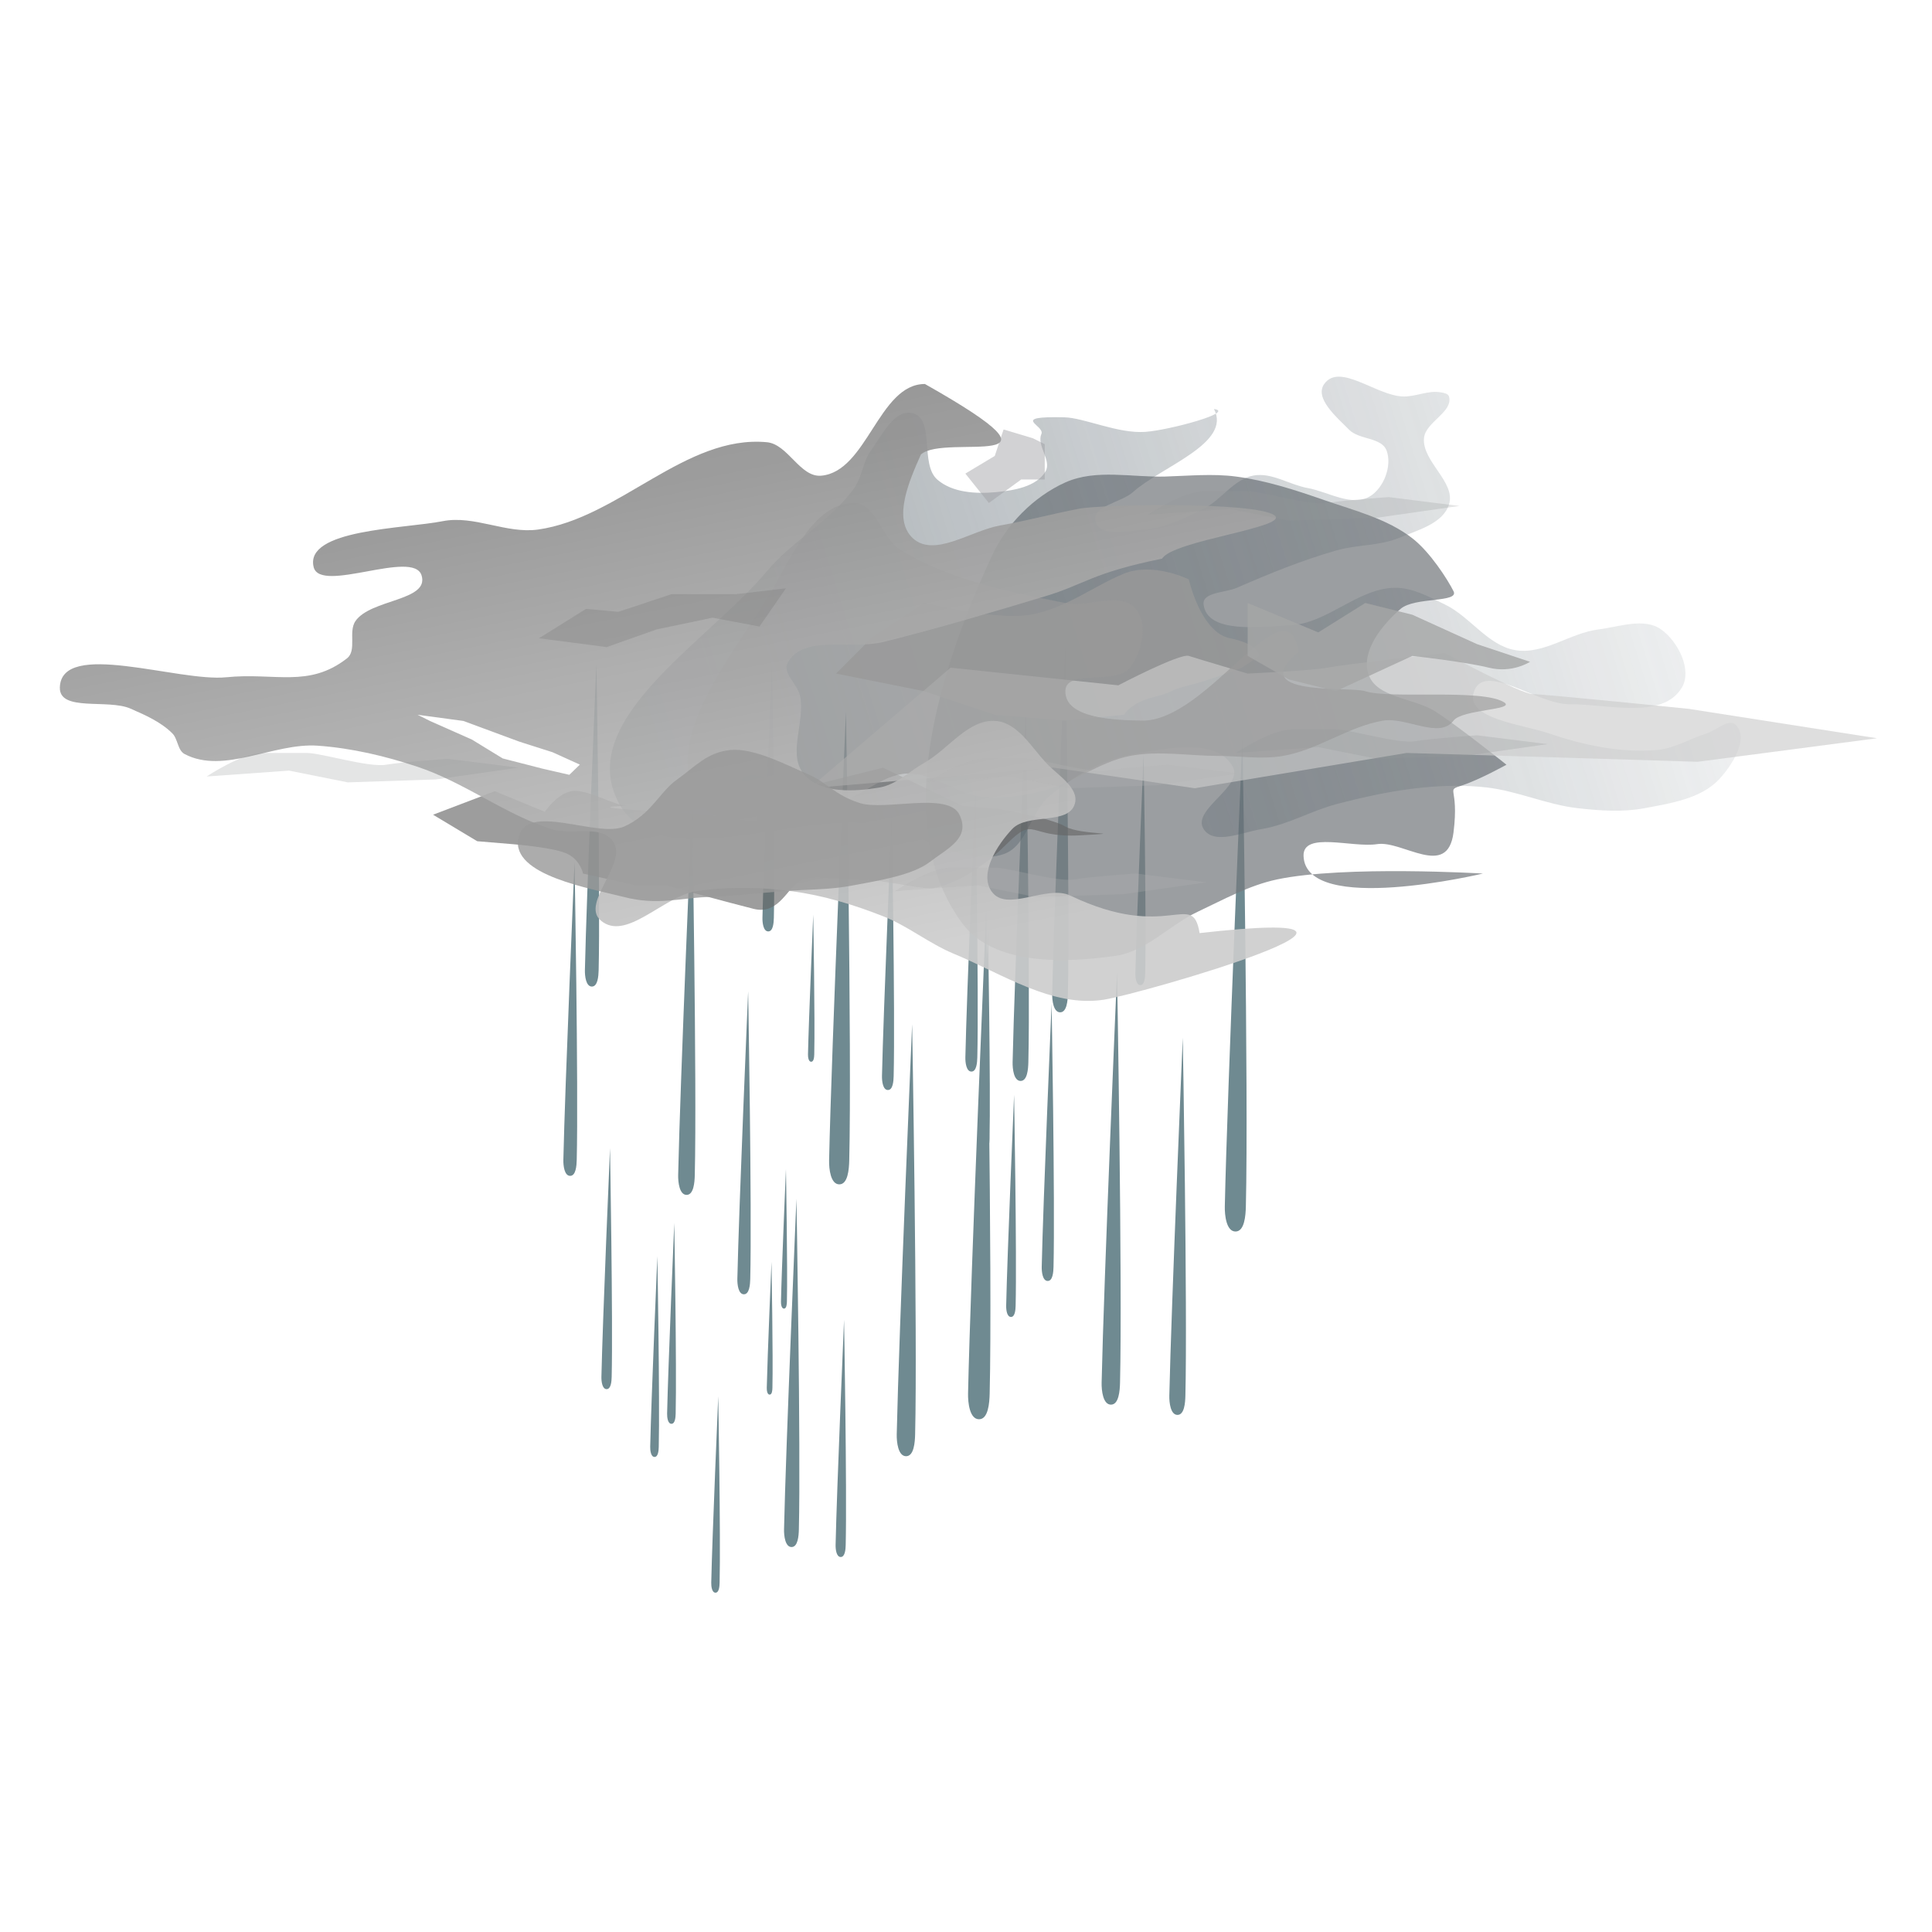<?xml version="1.0" encoding="UTF-8" standalone="no"?>
<!-- Created with Inkscape (http://www.inkscape.org/) -->

<svg
   xmlns:dc="http://purl.org/dc/elements/1.1/"
   xmlns:cc="http://creativecommons.org/ns#"
   xmlns:rdf="http://www.w3.org/1999/02/22-rdf-syntax-ns#"
   xmlns:svg="http://www.w3.org/2000/svg"
   xmlns="http://www.w3.org/2000/svg"
   xmlns:xlink="http://www.w3.org/1999/xlink"
   xmlns:sodipodi="http://sodipodi.sourceforge.net/DTD/sodipodi-0.dtd"
   xmlns:inkscape="http://www.inkscape.org/namespaces/inkscape"
   width="110"
   height="110"
   id="svg13195"
   version="1.1"
   inkscape:version="0.48.1 r9760"
   sodipodi:docname="sun_rain.svg">
  <defs
     id="defs13197">
    <filter
       color-interpolation-filters="sRGB"
       inkscape:collect="always"
       id="filter3946">
      <feGaussianBlur
         inkscape:collect="always"
         stdDeviation="0.98"
         id="feGaussianBlur3948" />
    </filter>
    <filter
       color-interpolation-filters="sRGB"
       inkscape:collect="always"
       id="filter6874">
      <feGaussianBlur
         inkscape:collect="always"
         stdDeviation="3.03"
         id="feGaussianBlur6876" />
    </filter>
    <radialGradient
       inkscape:collect="always"
       xlink:href="#linearGradient3872"
       id="radialGradient11243"
       gradientUnits="userSpaceOnUse"
       gradientTransform="matrix(0.999,-0.039,0.057,1.467,-19.219,-154.827)"
       cx="115.065"
       cy="341.257"
       fx="115.065"
       fy="341.257"
       r="50.508" />
    <linearGradient
       inkscape:collect="always"
       id="linearGradient3872">
      <stop
         id="stop3876"
         offset="0"
         style="stop-color:yellow;stop-opacity:1" />
      <stop
         id="stop3874"
         offset="1"
         style="stop-color:#fea917;stop-opacity:1;" />
    </linearGradient>
    <linearGradient
       inkscape:collect="always"
       xlink:href="#linearGradient3882"
       id="linearGradient11245"
       gradientUnits="userSpaceOnUse"
       x1="63.077"
       y1="386.07"
       x2="183.108"
       y2="268.058" />
    <linearGradient
       inkscape:collect="always"
       id="linearGradient3882">
      <stop
         style="stop-color:yellow;stop-opacity:1;"
         offset="0"
         id="stop3884" />
      <stop
         style="stop-color:yellow;stop-opacity:0;"
         offset="1"
         id="stop3886" />
    </linearGradient>
    <filter
       color-interpolation-filters="sRGB"
       inkscape:collect="always"
       id="filter3868">
      <feGaussianBlur
         inkscape:collect="always"
         stdDeviation="2.02"
         id="feGaussianBlur3870" />
    </filter>
    <linearGradient
       inkscape:collect="always"
       xlink:href="#linearGradient3908"
       id="linearGradient11247"
       gradientUnits="userSpaceOnUse"
       x1="142.849"
       y1="208.275"
       x2="124.299"
       y2="313.866" />
    <linearGradient
       inkscape:collect="always"
       id="linearGradient3908">
      <stop
         style="stop-color:white;stop-opacity:1;"
         offset="0"
         id="stop3910" />
      <stop
         style="stop-color:white;stop-opacity:0;"
         offset="1"
         id="stop3912" />
    </linearGradient>
    <filter
       color-interpolation-filters="sRGB"
       inkscape:collect="always"
       id="filter6242-0"
       x="-0.088"
       width="1.176"
       y="-0.105"
       height="1.211">
      <feGaussianBlur
         inkscape:collect="always"
         stdDeviation="1.831"
         id="feGaussianBlur6244-1" />
    </filter>
    <linearGradient
       inkscape:collect="always"
       xlink:href="#linearGradient4164"
       id="linearGradient11249"
       gradientUnits="userSpaceOnUse"
       gradientTransform="translate(89.602,-96.747)"
       x1="-788.484"
       y1="502.754"
       x2="-652.09"
       y2="460.254" />
    <linearGradient
       inkscape:collect="always"
       id="linearGradient4164">
      <stop
         style="stop-color:#57646d;stop-opacity:1;"
         offset="0"
         id="stop4166" />
      <stop
         style="stop-color:#57646d;stop-opacity:0;"
         offset="1"
         id="stop4168" />
    </linearGradient>
    <filter
       color-interpolation-filters="sRGB"
       inkscape:collect="always"
       id="filter4184-9">
      <feGaussianBlur
         inkscape:collect="always"
         stdDeviation="1.037"
         id="feGaussianBlur4186-0" />
    </filter>
    <filter
       color-interpolation-filters="sRGB"
       inkscape:collect="always"
       id="filter6014-1"
       x="-0.065"
       width="1.13"
       y="-0.183"
       height="1.365">
      <feGaussianBlur
         inkscape:collect="always"
         stdDeviation="0.987"
         id="feGaussianBlur6016-5" />
    </filter>
    <filter
       color-interpolation-filters="sRGB"
       inkscape:collect="always"
       id="filter6032-8"
       x="-0.029"
       width="1.058"
       y="-0.137"
       height="1.274">
      <feGaussianBlur
         inkscape:collect="always"
         stdDeviation="0.697"
         id="feGaussianBlur6034-9" />
    </filter>
    <filter
       color-interpolation-filters="sRGB"
       inkscape:collect="always"
       id="filter6268-9"
       x="-0.041"
       width="1.081"
       y="-0.32"
       height="1.64">
      <feGaussianBlur
         inkscape:collect="always"
         stdDeviation="1.549"
         id="feGaussianBlur6270-4" />
    </filter>
    <filter
       color-interpolation-filters="sRGB"
       inkscape:collect="always"
       id="filter4261-1"
       x="-0.059"
       width="1.119"
       y="-0.144"
       height="1.287">
      <feGaussianBlur
         inkscape:collect="always"
         stdDeviation="1.635"
         id="feGaussianBlur4263-5" />
    </filter>
    <linearGradient
       inkscape:collect="always"
       xlink:href="#linearGradient5872"
       id="linearGradient11251"
       gradientUnits="userSpaceOnUse"
       gradientTransform="translate(401.031,131.825)"
       x1="-1055.266"
       y1="282.491"
       x2="-1066.508"
       y2="226.343" />
    <linearGradient
       id="linearGradient5872"
       inkscape:collect="always">
      <stop
         id="stop5874"
         offset="0"
         style="stop-color:#ccc;stop-opacity:1;" />
      <stop
         id="stop5876"
         offset="1"
         style="stop-color:gray;stop-opacity:1" />
    </linearGradient>
    <filter
       color-interpolation-filters="sRGB"
       inkscape:collect="always"
       id="filter4210-5">
      <feGaussianBlur
         inkscape:collect="always"
         stdDeviation="1.886"
         id="feGaussianBlur4212-2" />
    </filter>
    <filter
       color-interpolation-filters="sRGB"
       inkscape:collect="always"
       id="filter4331-7"
       x="-0.121"
       width="1.241"
       y="-0.354"
       height="1.709">
      <feGaussianBlur
         inkscape:collect="always"
         stdDeviation="1.919"
         id="feGaussianBlur4333-5" />
    </filter>
    <filter
       color-interpolation-filters="sRGB"
       inkscape:collect="always"
       id="filter5968-2"
       x="-0.134"
       width="1.268"
       y="-0.428"
       height="1.857">
      <feGaussianBlur
         inkscape:collect="always"
         stdDeviation="1.352"
         id="feGaussianBlur5970-6" />
    </filter>
    <filter
       color-interpolation-filters="sRGB"
       inkscape:collect="always"
       id="filter6074-5"
       x="-0.033"
       width="1.066"
       y="-0.348"
       height="1.696">
      <feGaussianBlur
         inkscape:collect="always"
         stdDeviation="0.366"
         id="feGaussianBlur6076-3" />
    </filter>
    <filter
       color-interpolation-filters="sRGB"
       inkscape:collect="always"
       id="filter6192-7"
       x="-0.277"
       width="1.555"
       y="-0.3"
       height="1.599">
      <feGaussianBlur
         inkscape:collect="always"
         stdDeviation="0.788"
         id="feGaussianBlur6194-0" />
    </filter>
    <filter
       color-interpolation-filters="sRGB"
       inkscape:collect="always"
       id="filter6354-6"
       x="-0.111"
       width="1.223"
       y="-0.468"
       height="1.936">
      <feGaussianBlur
         inkscape:collect="always"
         stdDeviation="0.985"
         id="feGaussianBlur6356-8" />
    </filter>
    <filter
       color-interpolation-filters="sRGB"
       inkscape:collect="always"
       id="filter6242"
       x="-0.088"
       width="1.176"
       y="-0.105"
       height="1.211">
      <feGaussianBlur
         inkscape:collect="always"
         stdDeviation="1.831"
         id="feGaussianBlur6244" />
    </filter>
    <linearGradient
       inkscape:collect="always"
       xlink:href="#linearGradient4164-0"
       id="linearGradient11720"
       gradientUnits="userSpaceOnUse"
       gradientTransform="translate(89.602,-96.747)"
       x1="-788.484"
       y1="502.754"
       x2="-652.09"
       y2="460.254" />
    <linearGradient
       inkscape:collect="always"
       id="linearGradient4164-0">
      <stop
         style="stop-color:#57646d;stop-opacity:1;"
         offset="0"
         id="stop4166-3" />
      <stop
         style="stop-color:#57646d;stop-opacity:0;"
         offset="1"
         id="stop4168-9" />
    </linearGradient>
    <filter
       color-interpolation-filters="sRGB"
       inkscape:collect="always"
       id="filter4184">
      <feGaussianBlur
         inkscape:collect="always"
         stdDeviation="1.037"
         id="feGaussianBlur4186" />
    </filter>
    <filter
       color-interpolation-filters="sRGB"
       inkscape:collect="always"
       id="filter6014"
       x="-0.065"
       width="1.13"
       y="-0.183"
       height="1.365">
      <feGaussianBlur
         inkscape:collect="always"
         stdDeviation="0.987"
         id="feGaussianBlur6016" />
    </filter>
    <filter
       color-interpolation-filters="sRGB"
       inkscape:collect="always"
       id="filter6032"
       x="-0.029"
       width="1.058"
       y="-0.137"
       height="1.274">
      <feGaussianBlur
         inkscape:collect="always"
         stdDeviation="0.697"
         id="feGaussianBlur6034" />
    </filter>
    <filter
       color-interpolation-filters="sRGB"
       inkscape:collect="always"
       id="filter6268"
       x="-0.041"
       width="1.081"
       y="-0.32"
       height="1.64">
      <feGaussianBlur
         inkscape:collect="always"
         stdDeviation="1.549"
         id="feGaussianBlur6270" />
    </filter>
    <filter
       color-interpolation-filters="sRGB"
       inkscape:collect="always"
       id="filter4261"
       x="-0.059"
       width="1.119"
       y="-0.144"
       height="1.287">
      <feGaussianBlur
         inkscape:collect="always"
         stdDeviation="1.635"
         id="feGaussianBlur4263" />
    </filter>
    <linearGradient
       inkscape:collect="always"
       xlink:href="#linearGradient5872-7"
       id="linearGradient11722"
       gradientUnits="userSpaceOnUse"
       gradientTransform="translate(401.031,131.825)"
       x1="-1055.266"
       y1="282.491"
       x2="-1066.508"
       y2="226.343" />
    <linearGradient
       id="linearGradient5872-7"
       inkscape:collect="always">
      <stop
         id="stop5874-7"
         offset="0"
         style="stop-color:#ccc;stop-opacity:1;" />
      <stop
         id="stop5876-8"
         offset="1"
         style="stop-color:gray;stop-opacity:1" />
    </linearGradient>
    <filter
       color-interpolation-filters="sRGB"
       inkscape:collect="always"
       id="filter4210">
      <feGaussianBlur
         inkscape:collect="always"
         stdDeviation="1.886"
         id="feGaussianBlur4212" />
    </filter>
    <filter
       color-interpolation-filters="sRGB"
       inkscape:collect="always"
       id="filter4331"
       x="-0.121"
       width="1.241"
       y="-0.354"
       height="1.709">
      <feGaussianBlur
         inkscape:collect="always"
         stdDeviation="1.919"
         id="feGaussianBlur4333" />
    </filter>
    <filter
       color-interpolation-filters="sRGB"
       inkscape:collect="always"
       id="filter5968"
       x="-0.134"
       width="1.268"
       y="-0.428"
       height="1.857">
      <feGaussianBlur
         inkscape:collect="always"
         stdDeviation="1.352"
         id="feGaussianBlur5970" />
    </filter>
    <filter
       color-interpolation-filters="sRGB"
       inkscape:collect="always"
       id="filter6074"
       x="-0.033"
       width="1.066"
       y="-0.348"
       height="1.696">
      <feGaussianBlur
         inkscape:collect="always"
         stdDeviation="0.366"
         id="feGaussianBlur6076" />
    </filter>
    <filter
       color-interpolation-filters="sRGB"
       inkscape:collect="always"
       id="filter6192"
       x="-0.277"
       width="1.555"
       y="-0.3"
       height="1.599">
      <feGaussianBlur
         inkscape:collect="always"
         stdDeviation="0.788"
         id="feGaussianBlur6194" />
    </filter>
    <filter
       color-interpolation-filters="sRGB"
       inkscape:collect="always"
       id="filter6354"
       x="-0.111"
       width="1.223"
       y="-0.468"
       height="1.936">
      <feGaussianBlur
         inkscape:collect="always"
         stdDeviation="0.985"
         id="feGaussianBlur6356" />
    </filter>
  </defs>
  <sodipodi:namedview
     id="base"
     pagecolor="#ffffff"
     bordercolor="#666666"
     borderopacity="1.0"
     inkscape:pageopacity="0.0"
     inkscape:pageshadow="2"
     inkscape:zoom="0.35"
     inkscape:cx="-205"
     inkscape:cy="-82.142854"
     inkscape:document-units="px"
     inkscape:current-layer="layer1"
     showgrid="false"
     fit-margin-top="0"
     fit-margin-left="0"
     fit-margin-right="0"
     fit-margin-bottom="0"
     inkscape:window-width="1280"
     inkscape:window-height="930"
     inkscape:window-x="0"
     inkscape:window-y="32"
     inkscape:window-maximized="1" />
  <g
     inkscape:label="Ebene 1"
     inkscape:groupmode="layer"
     id="layer1"
     transform="translate(-179.286,-340.219)">
    <g
       transform="translate(-36.179,-79.812)"
       style="display:inline"
       id="showers">
      <rect
         style="opacity:0;color:black;fill:#520;fill-opacity:1;fill-rule:nonzero;stroke:none;stroke-width:6.8;marker:none;visibility:visible;display:inline;overflow:visible;enable-background:accumulate"
         id="rect6739"
         width="110"
         height="110"
         x="215.465"
         y="420.031" />
      <g
         transform="matrix(0.663,0,0,0.663,78.584,137.353)"
         id="g6612">
        <g
           transform="translate(-212.286,-301.143)"
           id="g5985">
          <path
             sodipodi:nodetypes="csasc"
             inkscape:connector-curvature="0"
             id="path5987"
             d="m 469.96,784.504 c 0,0 -0.848,19.802 -0.988,26.31 -0.011,0.512 0.09,1.415 0.601,1.412 0.504,-0.003 0.566,-0.894 0.579,-1.398 0.157,-6.409 -0.192,-26.324 -0.192,-26.324 z"
             style="fill:#6f8a91;stroke:none" />
          <path
             style="fill:#6f8a91;stroke:none"
             d="m 482.991,812.639 c 0,0 -0.796,18.581 -0.927,24.689 -0.01,0.48 0.084,1.328 0.564,1.325 0.473,-0.002 0.531,-0.839 0.543,-1.312 0.148,-6.014 -0.18,-24.702 -0.18,-24.702 z"
             id="path5989"
             inkscape:connector-curvature="0"
             sodipodi:nodetypes="csasc" />
          <path
             style="fill:#6f8a91;stroke:none"
             d="m 495.324,797.542 c 0,0 -0.721,16.835 -0.84,22.368 -0.009,0.435 0.076,1.203 0.511,1.201 0.429,-0.002 0.481,-0.76 0.492,-1.189 0.134,-5.449 -0.164,-22.38 -0.164,-22.38 z"
             id="path5991"
             inkscape:connector-curvature="0"
             sodipodi:nodetypes="csasc" />
          <path
             style="fill:#6f8a91;stroke:none"
             d="m 488.581,806.042 c 0,0 -0.387,9.031 -0.451,11.999 -0.005,0.233 0.041,0.645 0.274,0.644 0.23,-10e-4 0.258,-0.408 0.264,-0.638 0.072,-2.923 -0.088,-12.006 -0.088,-12.006 z"
             id="path5993"
             inkscape:connector-curvature="0"
             sodipodi:nodetypes="csasc" />
          <path
             style="fill:#6f8a91;stroke:none"
             d="m 491.39,788.614 c 0,0 -1.242,28.999 -1.447,38.531 -0.016,0.749 0.131,2.072 0.881,2.068 0.739,-0.004 0.829,-1.309 0.848,-2.048 0.23,-9.386 -0.282,-38.551 -0.282,-38.551 z"
             id="path5995"
             inkscape:connector-curvature="0"
             sodipodi:nodetypes="csasc" />
          <path
             style="fill:#6f8a91;stroke:none"
             d="m 503.588,807.483 c 0,0 -0.575,13.417 -0.669,17.828 -0.007,0.347 0.061,0.959 0.408,0.957 0.342,-0.002 0.384,-0.606 0.392,-0.947 0.107,-4.343 -0.13,-17.837 -0.13,-17.837 z"
             id="path5997"
             inkscape:connector-curvature="0"
             sodipodi:nodetypes="csasc" />
          <path
             style="fill:#6f8a91;stroke:none"
             d="m 506.833,788.592 c 0,0 -0.971,22.671 -1.131,30.123 -0.013,0.586 0.103,1.62 0.689,1.617 0.578,-0.003 0.648,-1.024 0.663,-1.601 0.18,-7.338 -0.22,-30.14 -0.22,-30.14 z"
             id="path5999"
             inkscape:connector-curvature="0"
             sodipodi:nodetypes="csasc" />
          <path
             style="fill:#6f8a91;stroke:none"
             d="m 497.073,815.46 c 0,0 -1.135,26.499 -1.322,35.209 -0.015,0.685 0.12,1.893 0.805,1.89 0.675,-0.004 0.758,-1.196 0.774,-1.871 0.21,-8.577 -0.257,-35.228 -0.257,-35.228 z"
             id="path6001"
             inkscape:connector-curvature="0"
             sodipodi:nodetypes="csasc" />
          <path
             style="fill:#6f8a91;stroke:none"
             d="m 525.438,790.8 c 0,0 -1.299,30.329 -1.513,40.299 -0.017,0.784 0.137,2.167 0.921,2.163 0.773,-0.004 0.867,-1.369 0.886,-2.142 0.241,-9.817 -0.295,-40.32 -0.295,-40.32 z"
             id="path6003"
             inkscape:connector-curvature="0"
             sodipodi:nodetypes="csasc" />
          <path
             style="fill:#6f8a91;stroke:none"
             d="m 502.503,795.435 c 0,0 -0.737,17.209 -0.858,22.865 -0.01,0.445 0.078,1.23 0.523,1.227 0.438,-0.002 0.492,-0.777 0.503,-1.215 0.137,-5.57 -0.167,-22.877 -0.167,-22.877 z"
             id="path6005"
             inkscape:connector-curvature="0"
             sodipodi:nodetypes="csasc" />
          <path
             style="fill:#6f8a91;stroke:none"
             d="m 510.23,782.769 c 0,0 -0.969,22.621 -1.129,30.057 -0.013,0.584 0.103,1.616 0.687,1.613 0.576,-0.003 0.647,-1.021 0.661,-1.597 0.18,-7.322 -0.22,-30.073 -0.22,-30.073 z"
             id="path6007"
             inkscape:connector-curvature="0"
             sodipodi:nodetypes="csasc" />
          <path
             style="fill:#6f8a91;stroke:none"
             d="m 514.669,811.016 c 0,0 -1.135,26.511 -1.323,35.224 -0.015,0.685 0.12,1.894 0.805,1.891 0.675,-0.004 0.758,-1.197 0.775,-1.872 0.211,-8.581 -0.257,-35.243 -0.257,-35.243 z"
             id="path6009"
             inkscape:connector-curvature="0"
             sodipodi:nodetypes="csasc" />
          <path
             style="fill:#6f8a91;stroke:none"
             d="m 509.05,813.718 c 0,0 -0.728,16.993 -0.848,22.578 -0.009,0.439 0.077,1.214 0.516,1.212 0.433,-0.002 0.486,-0.767 0.497,-1.2 0.135,-5.5 -0.165,-22.59 -0.165,-22.59 z"
             id="path6011"
             inkscape:connector-curvature="0"
             sodipodi:nodetypes="csasc" />
          <path
             style="fill:#6f8a91;stroke:none"
             d="m 516.951,792.312 c 0,0 -0.605,14.137 -0.705,18.783 -0.008,0.365 0.064,1.01 0.429,1.008 0.36,-0.002 0.404,-0.638 0.413,-0.998 0.112,-4.576 -0.137,-18.793 -0.137,-18.793 z"
             id="path6013"
             inkscape:connector-curvature="0"
             sodipodi:nodetypes="csasc" />
          <path
             style="fill:#6f8a91;stroke:none"
             d="m 486.236,827.923 c 0,0 -0.366,8.544 -0.426,11.352 -0.005,0.221 0.039,0.61 0.26,0.609 0.218,-0.001 0.244,-0.386 0.25,-0.603 0.068,-2.765 -0.083,-11.358 -0.083,-11.358 z"
             id="path6015"
             inkscape:connector-curvature="0"
             sodipodi:nodetypes="csasc" />
          <path
             style="fill:#6f8a91;stroke:none"
             d="m 503.429,805.804 c 0,0 -1.333,31.129 -1.553,41.361 -0.017,0.804 0.141,2.224 0.946,2.22 0.793,-0.004 0.89,-1.405 0.91,-2.198 0.247,-10.076 -0.302,-41.383 -0.302,-41.383 z"
             id="path6017"
             inkscape:connector-curvature="0"
             sodipodi:nodetypes="csasc" />
          <path
             style="fill:#6f8a91;stroke:none"
             d="m 505.828,821.54 c 0,0 -0.583,13.614 -0.679,18.089 -0.008,0.352 0.062,0.973 0.414,0.971 0.347,-0.002 0.389,-0.615 0.398,-0.961 0.108,-4.407 -0.132,-18.099 -0.132,-18.099 z"
             id="path6019"
             inkscape:connector-curvature="0"
             sodipodi:nodetypes="csasc" />
          <path
             style="fill:#6f8a91;stroke:none"
             d="m 476.646,832.537 c 0,0 -0.527,12.313 -0.614,16.36 -0.007,0.318 0.056,0.88 0.374,0.878 0.314,-0.002 0.352,-0.556 0.36,-0.869 0.098,-3.986 -0.12,-16.369 -0.12,-16.369 z"
             id="path6021"
             inkscape:connector-curvature="0"
             sodipodi:nodetypes="csasc" />
          <path
             style="fill:#6f8a91;stroke:none"
             d="m 491.226,840.859 c 0,0 -0.623,14.539 -0.725,19.318 -0.008,0.376 0.066,1.039 0.442,1.037 0.37,-0.002 0.416,-0.656 0.425,-1.027 0.115,-4.706 -0.141,-19.328 -0.141,-19.328 z"
             id="path6023"
             inkscape:connector-curvature="0"
             sodipodi:nodetypes="csasc" />
          <path
             style="fill:#6f8a91;stroke:none"
             d="m 484.996,835.863 c 0,0 -0.349,8.147 -0.406,10.825 -0.004,0.21 0.037,0.582 0.247,0.581 0.208,-9.7e-4 0.233,-0.368 0.238,-0.575 0.065,-2.637 -0.079,-10.831 -0.079,-10.831 z"
             id="path6025"
             inkscape:connector-curvature="0"
             sodipodi:nodetypes="csasc" />
          <path
             style="fill:#6f8a91;stroke:none"
             d="m 487.139,830.454 c 0,0 -0.915,21.36 -1.066,28.381 -0.012,0.552 0.097,1.526 0.649,1.523 0.544,-0.003 0.611,-0.964 0.624,-1.508 0.17,-6.914 -0.207,-28.396 -0.207,-28.396 z"
             id="path6027"
             inkscape:connector-curvature="0"
             sodipodi:nodetypes="csasc" />
          <path
             style="fill:#6f8a91;stroke:none"
             d="m 475.195,835.374 c 0,0 -0.528,12.32 -0.615,16.369 -0.007,0.318 0.056,0.88 0.374,0.879 0.314,-0.002 0.352,-0.556 0.36,-0.87 0.098,-3.988 -0.12,-16.378 -0.12,-16.378 z"
             id="path6029"
             inkscape:connector-curvature="0"
             sodipodi:nodetypes="csasc" />
          <path
             style="fill:#6f8a91;stroke:none"
             d="m 471.127,826.12 c 0,0 -0.633,14.77 -0.737,19.625 -0.008,0.382 0.067,1.055 0.449,1.053 0.376,-0.002 0.422,-0.667 0.432,-1.043 0.117,-4.781 -0.143,-19.636 -0.143,-19.636 z"
             id="path6031"
             inkscape:connector-curvature="0"
             sodipodi:nodetypes="csasc" />
          <path
             style="fill:#6f8a91;stroke:none"
             d="m 480.422,847.429 c 0,0 -0.515,12.035 -0.6,15.991 -0.007,0.311 0.055,0.86 0.366,0.858 0.307,-0.002 0.344,-0.543 0.352,-0.85 0.096,-3.896 -0.117,-16 -0.117,-16 z"
             id="path6033"
             inkscape:connector-curvature="0"
             sodipodi:nodetypes="csasc" />
          <path
             style="fill:#6f8a91;stroke:none"
             d="m 478.175,796.598 c 0,0 -1.025,23.942 -1.194,31.811 -0.013,0.619 0.109,1.711 0.727,1.708 0.61,-0.003 0.685,-1.081 0.7,-1.691 0.19,-7.75 -0.233,-31.828 -0.233,-31.828 z"
             id="path6035"
             inkscape:connector-curvature="0"
             sodipodi:nodetypes="csasc" />
          <path
             style="fill:#6f8a91;stroke:none"
             d="m 468.083,801.527 c 0,0 -0.825,19.254 -0.961,25.583 -0.011,0.497 0.087,1.376 0.585,1.373 0.49,-0.003 0.551,-0.869 0.563,-1.36 0.153,-6.232 -0.187,-25.596 -0.187,-25.596 z"
             id="path6037"
             inkscape:connector-curvature="0"
             sodipodi:nodetypes="csasc" />
          <path
             style="fill:#6f8a91;stroke:none"
             d="m 485.039,784.486 c 0,0 -0.704,16.432 -0.82,21.833 -0.009,0.424 0.074,1.174 0.499,1.172 0.419,-0.002 0.47,-0.742 0.48,-1.16 0.131,-5.319 -0.16,-21.844 -0.16,-21.844 z"
             id="path6039"
             inkscape:connector-curvature="0"
             sodipodi:nodetypes="csasc" />
          <path
             style="fill:#6f8a91;stroke:none"
             d="m 520.315,816.606 c 0,0 -0.991,23.146 -1.155,30.754 -0.013,0.598 0.105,1.654 0.703,1.651 0.59,-0.003 0.662,-1.045 0.676,-1.634 0.184,-7.492 -0.225,-30.77 -0.225,-30.77 z"
             id="path6041"
             inkscape:connector-curvature="0"
             sodipodi:nodetypes="csasc" />
        </g>
        <g
           transform="translate(928.785,95.513)"
           id="g6043">
          <path
             style="opacity:0.85;fill:#76797e;fill-opacity:1;stroke:none;filter:url(#filter6242)"
             d="m -639.679,410.158 c 2.676,3.585 8.703,3.41 13.132,2.778 2.647,-0.378 4.651,-2.651 7.071,-3.788 2.221,-1.044 4.417,-2.272 6.819,-2.778 5.768,-1.216 17.678,-0.505 17.678,-0.505 0,0 -15.248,3.642 -15.405,-1.515 -0.065,-2.13 4.208,-0.68 6.313,-1.01 2.188,-0.343 6.061,3.03 6.566,-1.01 0.505,-4.041 -0.758,-3.536 0.758,-4.041 1.515,-0.505 3.788,-1.768 3.788,-1.768 0,0 -3.947,-3.164 -6.061,-4.546 -1.862,-1.217 -5.159,-1.156 -5.808,-3.283 -0.605,-1.98 1.214,-4.199 2.778,-5.556 1.207,-1.046 5.051,-0.505 4.546,-1.515 -0.505,-1.01 -2.018,-3.37 -3.536,-4.546 -2.175,-1.686 -4.977,-2.379 -7.576,-3.283 -2.469,-0.859 -4.985,-1.681 -7.576,-2.02 -2.003,-0.263 -4.041,-0.059 -6.061,0 -2.866,0.084 -5.971,-0.669 -8.586,0.505 -2.715,1.219 -5.066,3.611 -6.313,6.313 -4.426,9.584 -8.84,23.108 -2.525,31.567 z"
             id="path6045"
             inkscape:connector-curvature="0"
             sodipodi:nodetypes="aaaacaasscaaasaaaaaaa" />
          <path
             style="opacity:0.85;fill:url(#linearGradient11720);fill-opacity:1;stroke:none;filter:url(#filter4184)"
             d="m -656.469,379.901 c 2.21,-2.652 5.511,-4.321 7.5,-7.143 0.675,-0.958 0.74,-2.266 1.429,-3.214 0.941,-1.296 2.015,-3.594 3.571,-3.214 1.976,0.483 0.602,4.386 2.143,5.714 1.291,1.113 3.303,1.228 5,1.071 1.541,-0.142 3.5,-0.453 4.286,-1.786 0.547,-0.929 -0.792,-2.228 -0.357,-3.214 0.327,-0.741 -2.82,-1.535 1.964,-1.429 1.718,0.038 4.612,1.42 6.964,1.25 2.065,-0.149 7.767,-1.692 5.893,-1.964 1.547,2.944 -4.485,4.926 -6.964,7.143 -1.012,0.905 -3.547,1.184 -3.214,2.5 0.355,1.404 2.843,0.843 4.286,0.714 1.763,-0.157 3.418,-0.991 5,-1.786 1.534,-0.771 2.597,-2.549 4.286,-2.857 1.562,-0.285 3.08,0.788 4.643,1.071 1.772,0.322 3.816,1.648 5.357,0.714 1.192,-0.722 1.916,-2.623 1.429,-3.929 -0.429,-1.148 -2.351,-0.916 -3.214,-1.786 -1.051,-1.059 -3.002,-2.709 -2.143,-3.929 1.319,-1.872 4.496,1.019 6.786,1.071 1.078,0.025 2.153,-0.546 3.214,-0.357 0.262,0.047 0.64,0.102 0.714,0.357 0.388,1.333 -2.017,2.189 -2.143,3.571 -0.184,2.026 2.767,3.778 2.143,5.714 -0.527,1.634 -2.7,2.2 -4.286,2.857 -1.683,0.697 -3.606,0.572 -5.357,1.071 -2.934,0.838 -5.774,1.995 -8.572,3.214 -0.976,0.426 -2.979,0.371 -2.857,1.429 0.295,2.553 4.934,1.929 7.5,1.786 3.158,-0.177 5.766,-3.177 8.929,-3.214 1.506,-0.018 2.929,0.776 4.286,1.429 2.173,1.044 3.693,3.533 6.071,3.929 2.421,0.402 4.707,-1.486 7.143,-1.786 1.772,-0.218 3.897,-1.029 5.357,0 1.447,1.019 2.696,3.482 1.786,5 -1.672,2.786 -6.394,1.4 -9.643,1.429 -2.761,0.024 -7.35,-3.694 -8.214,-1.071 -0.767,2.328 4.109,2.777 6.429,3.571 2.963,1.014 6.165,1.693 9.286,1.429 1.5,-0.127 2.847,-0.984 4.286,-1.429 0.828,-0.256 1.893,-1.333 2.5,-0.714 1.133,1.156 -0.326,3.457 -1.429,4.643 -1.566,1.684 -4.169,2.076 -6.429,2.5 -1.872,0.351 -3.821,0.212 -5.714,0 -2.669,-0.299 -5.188,-1.486 -7.857,-1.786 -1.775,-0.199 -3.579,-0.168 -5.357,0 -2.534,0.239 -5.037,0.787 -7.5,1.429 -2.186,0.57 -4.199,1.781 -6.429,2.143 -1.645,0.267 -4.105,1.406 -5,0 -1.059,-1.662 3.453,-3.632 2.5,-5.357 -1.393,-2.52 -5.733,-1.558 -8.571,-1.071 -2.624,0.449 -5.08,1.889 -7.143,3.571 -1.643,1.34 -1.929,4.298 -3.929,5 -3.46,1.215 -7.095,-1.908 -10.714,-2.5 -7.435,-1.216 -19.236,4.647 -22.5,-2.143 -3.391,-7.053 7.848,-13.631 12.857,-19.643 z"
             id="path6047"
             inkscape:connector-curvature="0"
             sodipodi:nodetypes="aaaaaaaasacaaaaaaaaaaaaaaaaaaaaaaaaaaaaaaaaaaaaaaaaaaaaaaa" />
          <path
             style="opacity:0.9;fill:#999;stroke:none;filter:url(#filter6014)"
             d="m -650.538,388.692 7.576,1.515 6.061,2.02 6.061,0.505 5.051,-0.505 c 0,0 0.505,-1.01 2.525,-1.515 2.02,-0.505 1.01,-0.505 3.03,-1.01 2.02,-0.505 4.546,-1.515 4.546,-1.515 l 1.515,-1.01 c 0,0 0,-1.01 -2.525,-1.515 -2.525,-0.505 -3.536,-5.051 -3.536,-5.051 0,0 -3.03,-1.515 -5.556,-0.505 -2.525,1.01 -5.051,3.03 -8.081,3.536 -3.03,0.505 -9.091,-1.01 -9.091,-1.01 l -4.546,3.03 z"
             id="path6049"
             inkscape:connector-curvature="0" />
          <path
             style="opacity:0.8;fill:#666;stroke:none;filter:url(#filter6032)"
             d="m -685.136,400.814 5.303,-2.02 4.293,1.768 c 0,0 1.01,-1.515 2.273,-1.768 1.263,-0.253 3.788,1.263 4.798,1.263 1.01,0 -5.556,0 3.03,0.505 8.586,0.505 8.334,1.515 8.081,0.253 -0.253,-1.263 -3.283,-4.041 0.758,-3.283 4.041,0.758 4.041,0.758 4.041,0.758 l 6.061,-1.515 6.819,3.283 3.03,0.253 c 0,0 4.546,0.758 5.808,1.515 1.263,0.758 5.808,0.505 1.263,0.758 -4.546,0.253 -3.788,-1.768 -6.313,0.758 -2.525,2.525 -5.303,3.788 -6.566,3.788 -1.263,0 -4.041,-0.758 -6.313,-0.758 -2.273,0 -4.041,-0.505 -5.051,0.253 -1.01,0.758 -1.768,2.778 -3.788,2.273 -2.02,-0.505 -7.576,-2.02 -7.576,-2.02 l -2.525,0 -4.546,-1.01 c 0,0 -0.253,-1.263 -1.515,-1.768 -1.263,-0.505 -4.546,-0.758 -4.546,-0.758 l -3.03,-0.253 z"
             id="path6051"
             inkscape:connector-curvature="0" />
          <path
             style="opacity:0.8;fill:#ccc;stroke:none;filter:url(#filter6268)"
             d="m -640.689,388.187 14.395,1.515 c 0,0 5.303,-2.778 6.061,-2.525 0.758,0.253 5.051,1.515 5.051,1.515 0,0 5.556,-0.253 6.819,-0.505 1.263,-0.253 10.102,-1.263 10.102,-1.263 0,0 6.566,3.536 7.576,3.536 1.01,0 13.385,1.263 13.385,1.263 l 16.162,2.525 -15.405,2.02 -16.415,-0.505 -8.586,-0.253 -18.183,3.03 -12.122,-1.768 -20.961,1.768 z"
             id="path6053"
             inkscape:connector-curvature="0" />
          <path
             style="opacity:0.8;fill:#999;fill-opacity:1;stroke:none;filter:url(#filter4261)"
             d="m -662.155,399.804 c 2.264,3.141 7.82,0.759 11.617,0 2.146,-0.429 3.875,-2.42 6.061,-2.525 2.287,-0.11 4.287,1.793 6.566,2.02 1.684,0.168 3.407,-0.103 5.051,-0.505 2.642,-0.647 4.905,-2.516 7.576,-3.03 2.48,-0.478 5.051,0 7.576,0 1.852,0 3.73,0.313 5.556,0 2.992,-0.512 5.595,-2.518 8.586,-3.03 1.991,-0.341 4.844,1.613 6.061,0 0.738,-0.979 5.379,-0.91 4.347,-1.571 -1.864,-1.195 -9.819,-0.265 -11.923,-0.954 -1.358,-0.444 -10.389,0.506 -5.709,-3.388 -1.086,-6.283 -7.788,6.016 -13.484,5.913 -2.345,-0.042 -6.588,-0.181 -6.566,-2.525 0.018,-1.97 4.346,-0.465 5.556,-2.02 1.039,-1.336 1.587,-3.75 0.505,-5.051 -1.297,-1.558 -4.073,-0.108 -6.061,-0.505 -4.856,-0.97 -9.916,-1.965 -14.142,-4.546 -1.626,-0.993 -2.136,-4.073 -4.041,-4.041 -3.454,0.059 -5.306,4.607 -7.071,7.576 -3.265,5.492 -9.796,13 -6.061,18.183 z"
             id="path6055"
             inkscape:connector-curvature="0"
             sodipodi:nodetypes="cccccccccccccccccccccc" />
          <path
             style="opacity:0.95;fill:url(#linearGradient11722);fill-opacity:1;stroke:none;filter:url(#filter4210)"
             d="m -642.907,363.825 c -3.965,0.006 -4.956,7.538 -8.906,7.875 -1.811,0.154 -2.847,-2.705 -4.656,-2.875 -6.978,-0.654 -12.715,6.529 -19.656,7.5 -2.722,0.381 -5.492,-1.255 -8.188,-0.719 -3.29,0.655 -11.877,0.683 -11.08,3.942 0.565,2.313 8.562,-1.56 9.268,0.714 0.686,2.207 -4.395,2.021 -5.688,3.938 -0.614,0.91 0.147,2.513 -0.719,3.188 -3.288,2.562 -6.21,1.199 -10.357,1.621 -4.137,0.42 -14.185,-3.277 -14.299,0.879 -0.058,2.109 4.131,0.965 6.063,1.812 1.271,0.558 2.612,1.143 3.594,2.125 0.491,0.491 0.448,1.458 1.062,1.781 3.379,1.776 7.63,-0.991 11.438,-0.719 2.911,0.208 5.794,0.889 8.562,1.812 3.991,1.331 7.441,4.029 11.438,5.344 1.73,0.569 4.303,-0.432 5.344,1.062 1.309,1.879 -2.79,5.278 -1.062,6.781 2.159,1.879 5.388,-2.079 8.219,-2.5 2.708,-0.403 5.505,-0.363 8.219,0 2.691,0.36 5.319,1.158 7.844,2.156 2.13,0.842 3.946,2.345 6.062,3.219 4.142,1.711 8.448,4.632 12.875,3.938 3.295,-0.517 29.652,-8.142 8.219,-5.719 -0.622,-3.792 -2.662,0.815 -11.094,-3.219 -2.043,-0.977 -5.506,1.497 -6.781,-0.375 -1.06,-1.555 0.49,-3.974 1.781,-5.344 1.319,-1.399 4.825,-0.313 5.375,-2.156 0.415,-1.393 -1.517,-2.493 -2.5,-3.562 -1.259,-1.369 -2.428,-3.411 -4.281,-3.562 -2.34,-0.191 -4.051,2.405 -6.094,3.562 -1.298,0.735 -2.435,1.908 -3.906,2.156 -2.142,0.361 -4.99,0.526 -6.437,-1.094 -1.509,-1.689 0.088,-4.564 -0.375,-6.781 -0.208,-0.996 -1.549,-1.951 -1.063,-2.844 1.341,-2.46 5.5,-1.103 8.219,-1.781 4.681,-1.168 9.319,-2.544 13.938,-3.938 3.352,-1.011 3.941,-1.986 10,-3.219 0.922,-1.57 11.124,-2.709 9.621,-3.737 -1.697,-1.159 -14.759,-0.935 -16.777,-0.545 -2.269,0.439 -4.505,1.036 -6.781,1.438 -2.487,0.439 -5.677,2.81 -7.5,1.062 -1.727,-1.656 -0.249,-4.968 0.719,-7.156 1.99,-1.868 14.251,1.8 0.344,-6.062 z m -43.562,28.406 3.938,0.531 4.812,1.781 2.844,0.906 2.344,1.062 -0.906,0.875 -2.312,-0.531 -3.406,-0.875 -2.656,-1.625 -3.594,-1.594 z"
             id="path6057"
             inkscape:connector-curvature="0"
             sodipodi:nodetypes="cssssssccsccccsscccssscscscsccssssccsscscssccccccccccccc" />
          <path
             style="opacity:0.9;fill:#999;fill-opacity:1;stroke:none;filter:url(#filter4331)"
             d="m -668.721,407.885 c 2.819,0.73 4.797,0.087 7.071,0 2.274,-0.087 4.462,-0.336 6.566,-0.505 2.104,-0.169 3.941,-0.096 6.061,-0.505 2.119,-0.409 5.029,-0.839 6.566,-2.02 1.537,-1.182 3.493,-2.026 2.525,-4.041 -0.967,-2.015 -6.39,-0.302 -8.586,-1.01 -2.196,-0.709 -2.695,-1.737 -4.546,-2.525 -1.851,-0.789 -4.565,-2.23 -6.566,-2.02 -2.001,0.209 -3.012,1.438 -4.546,2.525 -1.534,1.088 -2.227,3.009 -4.546,4.041 -2.319,1.032 -8.45,-2.184 -9.091,1.01 -0.642,3.194 6.273,4.32 9.091,5.051 z"
             id="path6059"
             inkscape:connector-curvature="0"
             sodipodi:nodetypes="zzzzzzzzzzzzz" />
          <path
             style="opacity:0.9;fill:#a6a7a7;fill-opacity:1;stroke:none;filter:url(#filter5968)"
             d="m -615.183,382.631 6.061,2.525 4.041,-2.525 4.041,1.01 5.556,2.525 4.546,1.515 c 0,0 -1.515,1.01 -3.536,0.505 -2.02,-0.505 -6.566,-1.01 -6.566,-1.01 l -6.566,3.03 -4.041,-1.01 -3.536,-2.02 z"
             id="path6061"
             inkscape:connector-curvature="0" />
          <path
             style="opacity:0.5;fill:#b3b3b3;stroke:none;filter:url(#filter6074)"
             d="m -642.71,398.036 7.071,-0.505 5.051,1.01 7.576,-0.253 7.071,-1.01 -6.061,-0.758 c 0,0 -3.788,0.253 -5.303,0.505 -1.515,0.253 -5.556,-1.01 -6.819,-1.01 -1.263,0 -2.02,0 -3.788,0 -1.768,0 -4.798,2.02 -4.798,2.02 z"
             id="path6063"
             inkscape:connector-curvature="0" />
          <path
             style="opacity:0.673;fill:#9c9ea0;fill-opacity:1;stroke:none;filter:url(#filter6192)"
             d="m -639.427,371.519 2.525,-1.515 0.758,-2.273 2.525,0.758 1.01,0.505 0,3.03 -2.02,0 -2.778,2.02 z"
             id="path6065"
             inkscape:connector-curvature="0" />
          <path
             inkscape:connector-curvature="0"
             id="path6067"
             d="m -616.193,395.51 7.071,-0.505 5.051,1.01 7.576,-0.253 7.071,-1.01 -6.061,-0.758 c 0,0 -3.788,0.253 -5.303,0.505 -1.515,0.253 -5.556,-1.01 -6.819,-1.01 -1.263,0 -2.02,0 -3.788,0 -1.768,0 -4.798,2.02 -4.798,2.02 z"
             style="opacity:0.5;fill:#959798;fill-opacity:1;stroke:none;filter:url(#filter6074)" />
          <path
             style="opacity:0.5;fill:#959798;fill-opacity:1;stroke:none;filter:url(#filter6074)"
             d="m -623.769,375.055 7.071,-0.505 5.051,1.01 7.576,-0.253 7.071,-1.01 -6.061,-0.758 c 0,0 -3.788,0.253 -5.303,0.505 -1.515,0.253 -5.556,-1.01 -6.819,-1.01 -1.263,0 -2.02,0 -3.788,0 -1.768,0 -4.798,2.02 -4.798,2.02 z"
             id="path6069"
             inkscape:connector-curvature="0" />
          <path
             inkscape:connector-curvature="0"
             id="path6071"
             d="m -645.487,407.38 7.071,-0.505 5.051,1.01 7.576,-0.253 7.071,-1.01 -6.061,-0.758 c 0,0 -3.788,0.253 -5.303,0.505 -1.515,0.253 -5.556,-1.01 -6.819,-1.01 -1.263,0 -2.02,0 -3.788,0 -1.768,0 -4.798,2.02 -4.798,2.02 z"
             style="opacity:0.5;fill:#b3b3b3;stroke:none;filter:url(#filter6074)" />
          <path
             style="opacity:0.5;fill:#959798;fill-opacity:1;stroke:none;filter:url(#filter6074)"
             d="m -704.581,397.531 7.071,-0.505 5.051,1.01 7.576,-0.253 7.071,-1.01 -6.061,-0.758 c 0,0 -3.788,0.253 -5.303,0.505 -1.515,0.253 -5.556,-1.01 -6.819,-1.01 -1.263,0 -2.02,0 -3.788,0 -1.768,0 -4.798,2.02 -4.798,2.02 z"
             id="path6073"
             inkscape:connector-curvature="0" />
          <path
             style="opacity:0.6;fill:gray;stroke:none;filter:url(#filter6354)"
             d="m -676.045,385.661 4.041,-2.525 2.778,0.253 4.546,-1.515 5.556,0 4.293,-0.505 -2.273,3.283 -4.041,-0.758 -4.798,1.01 -4.293,1.515 z"
             id="path6075"
             inkscape:connector-curvature="0" />
        </g>
      </g>
    </g>
  </g>
</svg>
